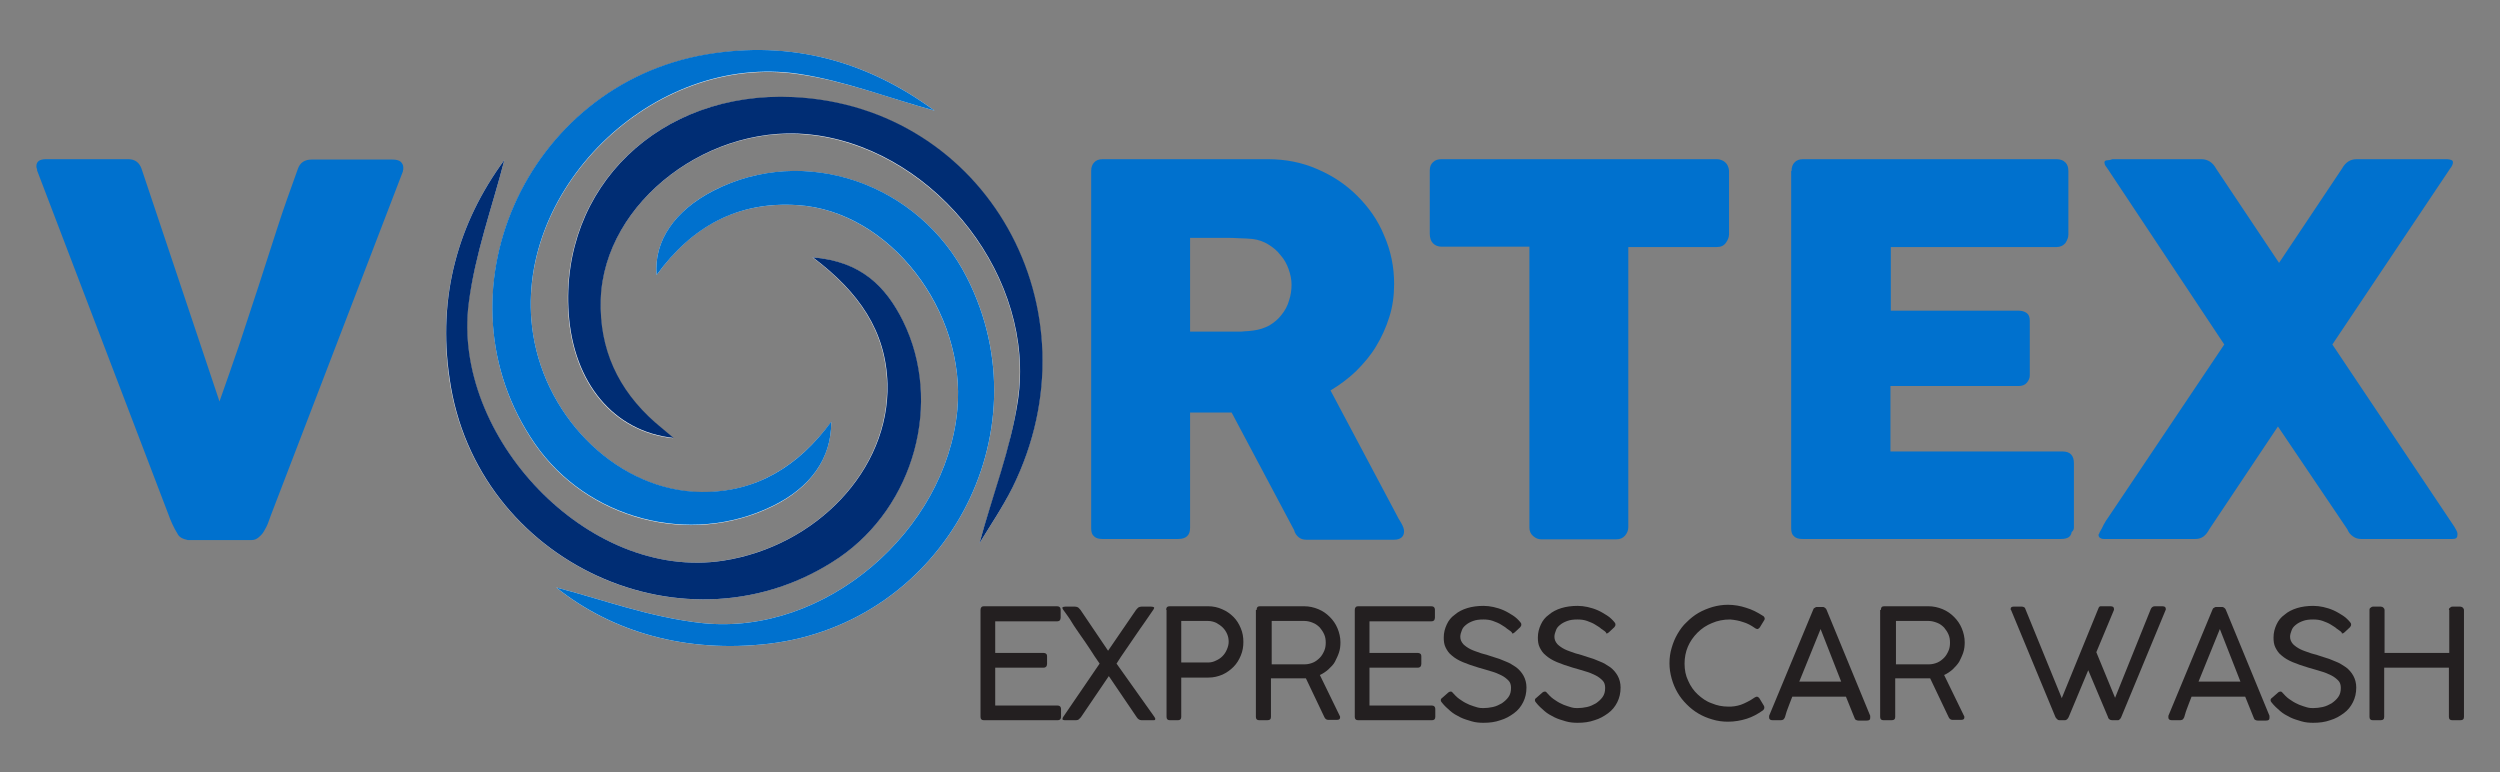 <?xml version="1.0" encoding="UTF-8"?> <svg xmlns="http://www.w3.org/2000/svg" xmlns:xlink="http://www.w3.org/1999/xlink" version="1.1" id="Layer_1" x="0px" y="0px" viewBox="0 0 680 210" style="enable-background:new 0 0 680 210;" xml:space="preserve"><rect x="0" y="0" width="680" height="210" fill="#808080" stroke="none"/> <style type="text/css"> .st0{fill:#0071CE;} .st1{fill:#231F20;} .st2{fill:#FFFFFF;} .st3{fill:#002D74;} </style> <g> <path class="st0" d="M48.3,145.2c-0.5-0.8-1-1.7-1.4-2.6c-0.4-0.9-0.8-1.8-1.1-2.7L10.1,46.4c0-0.2,0-0.4-0.1-0.6 c-0.1-0.2-0.1-0.4-0.1-0.6c0-1.3,0.9-1.9,2.6-1.9h22.4c1.8,0,3,0.9,3.6,2.6l21.2,63.3c1.9-5.3,3.7-10.6,5.5-15.8 c1.7-5.3,3.5-10.5,5.2-15.8c1.7-5.3,3.4-10.6,5.1-15.8c1.7-5.3,3.6-10.5,5.5-15.8c0.6-1.8,1.9-2.6,3.8-2.6h21.9 c1.1,0,1.8,0.2,2.3,0.6c0.4,0.4,0.7,0.9,0.7,1.6c0,0.4,0,0.6-0.1,0.8v0.2l-35.9,93.5c-0.2,0.6-0.5,1.4-0.8,2.2 c-0.3,0.8-0.7,1.5-1.1,2.2c-0.4,0.7-0.9,1.2-1.5,1.7c-0.6,0.5-1.2,0.7-1.9,0.7H51.1C49.7,146.6,48.7,146.1,48.3,145.2z"></path> <path class="st0" d="M296.8,46.5c0-1,0.3-1.8,0.8-2.3c0.5-0.6,1.3-0.9,2.3-0.9h45c4.8,0,9.3,0.9,13.4,2.7c4.2,1.8,7.8,4.2,10.9,7.3 c3.1,3.1,5.6,6.6,7.3,10.8c1.8,4.1,2.7,8.5,2.7,13.1c0,3.2-0.4,6.2-1.3,9c-0.9,2.9-2.1,5.5-3.6,8c-1.5,2.5-3.4,4.7-5.5,6.8 c-2.1,2-4.4,3.7-6.9,5.2l17.9,33.7c0.3,0.6,0.7,1.4,1.3,2.3c0.5,0.9,0.8,1.6,0.8,2.3c0,0.7-0.2,1.3-0.7,1.7c-0.5,0.4-1.1,0.6-2,0.6 h-23.9c-0.8,0-1.5-0.2-2.1-0.7c-0.6-0.5-1-1.1-1.2-1.9L335,112.2h-11.3v31.4c0,2-1.1,3-3.2,3h-20.7c-0.9,0-1.7-0.2-2.2-0.7 c-0.6-0.5-0.8-1.2-0.8-2.3V46.5z M351.3,77.4c0-1.4-0.3-2.8-0.8-4.2c-0.5-1.4-1.2-2.7-2.2-3.8c-0.9-1.2-2-2.1-3.3-2.9 c-1.3-0.8-2.7-1.3-4.3-1.5c-1.3-0.1-2.5-0.2-3.7-0.2c-1.1-0.1-2.4-0.1-3.7-0.1h-9.6v25.5h12.8c0.8,0,1.6,0,2.2-0.1 c0.6,0,1.4-0.1,2.2-0.2c1.6-0.2,3.1-0.7,4.4-1.4c1.3-0.8,2.4-1.7,3.3-2.9c0.9-1.1,1.6-2.4,2-3.8C351.1,80.3,351.3,78.9,351.3,77.4z "></path> <path class="st0" d="M388.9,46.3c0-0.9,0.3-1.7,0.9-2.2c0.6-0.6,1.4-0.8,2.3-0.8h74.9c0.8,0,1.6,0.3,2.2,0.8c0.6,0.5,1,1.3,1.1,2.3 v17.3c0,0.8-0.3,1.6-0.9,2.4c-0.6,0.8-1.4,1.1-2.5,1.1h-24v76.2c0,0.8-0.3,1.6-0.9,2.3c-0.6,0.7-1.4,1-2.4,1h-20.4 c-0.8,0-1.5-0.3-2.2-0.9c-0.7-0.6-1-1.4-1-2.3V67.1h-23.9c-0.9,0-1.7-0.3-2.3-0.9c-0.6-0.6-0.9-1.5-0.9-2.6V46.3z"></path> <path class="st0" d="M487.3,46.5c0-1,0.3-1.8,0.8-2.3c0.5-0.6,1.3-0.9,2.3-0.9h69c1,0,1.8,0.3,2.4,0.9c0.6,0.6,0.8,1.4,0.8,2.4 v17.2c0,0.8-0.3,1.5-0.8,2.3c-0.6,0.7-1.4,1.1-2.4,1.1h-45.1v17.3H549c0.9,0,1.6,0.2,2.2,0.6s0.9,1.1,0.9,2.1v15 c0,0.6-0.3,1.3-0.8,1.9c-0.5,0.6-1.3,0.9-2.2,0.9h-34.9v17.8H561c2.1,0,3.1,1.1,3.1,3.2v17.5c0,0.5-0.2,0.9-0.6,1.2 c-0.2,1.3-1.1,1.9-2.9,1.9h-70.4c-0.9,0-1.7-0.2-2.2-0.7c-0.6-0.5-0.8-1.2-0.8-2.3V46.5z"></path> <path class="st0" d="M571.1,144.8c0.4-0.7,0.8-1.4,1.1-2.1c0.4-0.7,0.8-1.4,1.4-2.2L605,93.7c-5.3-8-10.6-16-15.8-23.8 c-5.2-7.8-10.5-15.8-15.8-23.8c-0.3-0.4-0.5-0.7-0.7-1c-0.2-0.3-0.3-0.7-0.3-1c0.1-0.4,0.4-0.5,0.8-0.5c0.4,0,0.9-0.1,1.4-0.3h24.2 c1.7,0,3.1,0.9,4,2.6l17.1,25.6L637,45.9c1-1.8,2.3-2.6,4-2.6h21.9c0.4,0,0.8,0,1.3,0c0.5,0,1,0,1.4,0c0.4,0,0.8,0.1,1.1,0.2 c0.3,0.1,0.5,0.3,0.5,0.6c0,0.6-0.3,1.2-0.8,1.8l-32,47.8l32.6,48.7c0.5,0.7,0.8,1.2,1.1,1.8c0.3,0.5,0.4,1,0.3,1.4 c0,0.7-0.4,1-1.3,1h-24.9c-0.8,0-1.5-0.2-2.2-0.7c-0.7-0.5-1.2-1.1-1.5-1.9l-18.9-28l-18.7,28c-0.4,0.8-0.9,1.4-1.5,1.9 c-0.7,0.5-1.4,0.7-2.2,0.7h-23.7h-1.3c-0.4,0-0.7-0.1-1-0.3c-0.3-0.2-0.4-0.5-0.4-0.9C571,145.2,571,145,571.1,144.8z"></path> </g> <g> <path class="st1" d="M287.5,164.9c0.6,0,1,0.3,1,1v2.1c0,0.3-0.1,0.5-0.2,0.7c-0.2,0.2-0.4,0.3-0.8,0.3h-16.8v8.6h13.2 c0.3,0,0.5,0.1,0.6,0.2c0.2,0.1,0.3,0.4,0.3,0.7v2.1c0,0.3-0.1,0.5-0.2,0.7c-0.2,0.2-0.4,0.3-0.7,0.3h-13.2v10.3h16.9 c0.6,0,1,0.3,1,1v2.1c0,0.6-0.3,0.9-0.9,0.9h-20.1c-0.6,0-0.9-0.3-0.9-0.9v-29.1c0-0.6,0.3-1,0.9-1H287.5z"></path> <path class="st1" d="M314,195c0.2,0.3,0.3,0.5,0.2,0.7c0,0.2-0.2,0.2-0.6,0.2h-3.1c-0.3,0-0.5-0.1-0.7-0.2 c-0.2-0.1-0.4-0.3-0.6-0.6l-7.6-11.2l-7.6,11.2c-0.2,0.2-0.4,0.4-0.6,0.6c-0.2,0.1-0.4,0.2-0.7,0.2h-3.1c-0.3,0-0.5-0.1-0.6-0.2 c0-0.2,0-0.4,0.2-0.7l9.9-14.5c-0.9-1.3-1.8-2.6-2.6-3.9c-0.9-1.3-1.7-2.6-2.6-3.8c-0.8-1.2-1.7-2.4-2.4-3.6s-1.5-2.2-2.2-3.2 c-0.3-0.4-0.4-0.7-0.3-0.8c0.1-0.1,0.4-0.2,0.8-0.2h2.6c0.3,0,0.6,0.1,0.8,0.2c0.2,0.1,0.4,0.4,0.7,0.7l7.5,11.1l7.6-11.1 c0.3-0.3,0.5-0.6,0.7-0.7c0.2-0.1,0.5-0.2,0.8-0.2h2.6c0.4,0,0.7,0.1,0.8,0.2c0.1,0.1,0,0.4-0.3,0.8c-0.7,1-1.4,2-2.2,3.2 c-0.8,1.1-1.6,2.3-2.5,3.6c-0.8,1.2-1.7,2.5-2.6,3.8c-0.9,1.3-1.8,2.6-2.6,3.9L314,195z"></path> <path class="st1" d="M317.2,165.9c0-0.7,0.3-1,1-1h10.4c1.4,0,2.7,0.3,3.8,0.8c1.2,0.5,2.2,1.2,3.1,2.1c0.9,0.9,1.5,1.9,2,3.1 c0.5,1.2,0.7,2.4,0.7,3.7c0,1.3-0.2,2.5-0.7,3.7c-0.5,1.2-1.1,2.2-2,3.1c-0.9,0.9-1.9,1.6-3,2.1c-1.2,0.5-2.4,0.8-3.8,0.8h-7.4V195 c0,0.6-0.3,0.9-0.9,0.9h-2.2c-0.6,0-0.9-0.3-0.9-0.9V165.9z M334.2,174.6c0-0.7-0.1-1.4-0.4-2.1s-0.7-1.3-1.2-1.8 c-0.5-0.5-1.1-0.9-1.8-1.3c-0.7-0.3-1.4-0.5-2.2-0.5h-7.3v11.3h7.3c0.8,0,1.5-0.2,2.1-0.5c0.7-0.3,1.3-0.7,1.8-1.2 c0.5-0.5,0.9-1.1,1.2-1.8C334,176,334.2,175.3,334.2,174.6z"></path> <path class="st1" d="M341.8,165.9c0-0.7,0.3-1,0.9-1h12c1.4,0,2.7,0.3,3.9,0.8s2.2,1.2,3.1,2.1c0.9,0.9,1.6,1.9,2.1,3.1 c0.5,1.2,0.8,2.5,0.8,3.8c0,1-0.1,1.9-0.4,2.8c-0.3,0.9-0.7,1.7-1.1,2.5s-1.1,1.4-1.8,2.1c-0.7,0.6-1.4,1.1-2.3,1.5l5.5,11.3v0.3 c0,0.4-0.3,0.6-0.8,0.6h-2.5c-0.4,0-0.8-0.3-1-0.8l-5-10.5c-0.1,0-0.2,0-0.4,0s-0.3,0-0.6,0c-0.2,0-0.6,0-1,0s-0.9,0-1.6,0 c-0.7,0-1.5,0-2.4,0c-1,0-2.1,0-3.5,0V195c0,0.6-0.3,0.9-1,0.9h-2.2c-0.6,0-0.9-0.3-0.9-0.9V165.9z M360.6,174.8 c0-0.8-0.1-1.5-0.4-2.2c-0.3-0.7-0.7-1.3-1.2-1.9c-0.5-0.5-1.1-1-1.9-1.3c-0.7-0.3-1.5-0.5-2.3-0.5h-8.9v11.8h9 c0.8,0,1.6-0.2,2.3-0.5c0.7-0.3,1.3-0.8,1.8-1.3c0.5-0.5,0.9-1.2,1.2-1.9C360.5,176.3,360.6,175.6,360.6,174.8z"></path> <path class="st1" d="M389.3,164.9c0.6,0,1,0.3,1,1v2.1c0,0.3-0.1,0.5-0.2,0.7c-0.2,0.2-0.4,0.3-0.8,0.3h-16.8v8.6h13.2 c0.2,0,0.5,0.1,0.6,0.2c0.2,0.1,0.3,0.4,0.3,0.7v2.1c0,0.3-0.1,0.5-0.2,0.7c-0.2,0.2-0.4,0.3-0.7,0.3h-13.2v10.3h16.9 c0.6,0,1,0.3,1,1v2.1c0,0.6-0.3,0.9-0.9,0.9h-20.1c-0.6,0-0.9-0.3-0.9-0.9v-29.1c0-0.6,0.3-1,0.9-1H389.3z"></path> <path class="st1" d="M410.9,171.7c-0.2-0.1-0.5-0.4-1-0.7c-0.4-0.4-1-0.7-1.6-1.1s-1.4-0.7-2.2-1c-0.8-0.3-1.7-0.4-2.6-0.4 c-1.1,0-2,0.1-2.8,0.4c-0.8,0.3-1.4,0.6-2,1.1s-0.9,0.9-1.1,1.5c-0.2,0.5-0.4,1.1-0.4,1.7c0,0.8,0.3,1.4,0.8,2c0.5,0.5,1.2,1,2,1.4 c0.8,0.4,1.8,0.7,2.9,1.1c1.1,0.3,2.2,0.6,3.3,1c1.1,0.3,2.2,0.7,3.3,1.2c1.1,0.4,2,1,2.9,1.6c0.8,0.6,1.5,1.4,2,2.3 c0.5,0.9,0.8,2,0.8,3.2c0,1.5-0.3,2.8-0.9,4c-0.6,1.2-1.4,2.2-2.5,3c-1.1,0.8-2.3,1.5-3.7,1.9c-1.4,0.5-2.9,0.7-4.6,0.7 c-1.1,0-2.2-0.1-3.2-0.4s-2.1-0.6-3.1-1.1s-1.9-1-2.7-1.7c-0.8-0.7-1.6-1.4-2.3-2.3c-0.2-0.2-0.3-0.4-0.3-0.7 c0-0.2,0.1-0.4,0.4-0.6l1.6-1.4c0.2-0.2,0.5-0.3,0.7-0.3c0.2,0,0.4,0.1,0.6,0.4l0.3,0.3c0.6,0.7,1.2,1.2,2,1.7 c0.7,0.5,1.5,0.9,2.2,1.2c0.7,0.3,1.5,0.5,2.1,0.7c0.7,0.2,1.3,0.2,1.7,0.2c0.8,0,1.7-0.1,2.6-0.3s1.7-0.6,2.4-1 c0.7-0.5,1.3-1,1.8-1.7s0.7-1.5,0.7-2.5c0-0.8-0.2-1.5-0.7-2c-0.5-0.5-1.1-1-1.9-1.4c-0.8-0.4-1.7-0.8-2.8-1.1 c-1.1-0.3-2.2-0.7-3.4-1c-1.7-0.5-3.1-1-4.3-1.5c-1.2-0.5-2.2-1.1-3-1.8c-0.8-0.6-1.3-1.4-1.7-2.2s-0.5-1.7-0.5-2.7 c0-1.3,0.3-2.4,0.8-3.5s1.2-2,2.2-2.7c0.9-0.8,2.1-1.4,3.4-1.8c1.3-0.4,2.8-0.6,4.4-0.6c0.9,0,1.8,0.1,2.7,0.3 c0.9,0.2,1.9,0.5,2.8,0.9c0.9,0.4,1.7,0.9,2.5,1.4c0.8,0.5,1.5,1.2,2,1.8c0.2,0.2,0.3,0.4,0.3,0.7s-0.1,0.4-0.3,0.7l-1.5,1.4 c-0.2,0.2-0.4,0.3-0.7,0.3C411.3,172,411.1,171.9,410.9,171.7z"></path> <path class="st1" d="M436.5,171.7c-0.2-0.1-0.5-0.4-1-0.7c-0.4-0.4-1-0.7-1.6-1.1s-1.4-0.7-2.2-1c-0.8-0.3-1.7-0.4-2.6-0.4 c-1.1,0-2,0.1-2.8,0.4c-0.8,0.3-1.4,0.6-2,1.1s-0.9,0.9-1.1,1.5c-0.2,0.5-0.4,1.1-0.4,1.7c0,0.8,0.3,1.4,0.8,2c0.5,0.5,1.2,1,2,1.4 c0.8,0.4,1.8,0.7,2.9,1.1c1.1,0.3,2.2,0.6,3.3,1c1.1,0.3,2.2,0.7,3.3,1.2c1.1,0.4,2,1,2.9,1.6c0.8,0.6,1.5,1.4,2,2.3 c0.5,0.9,0.8,2,0.8,3.2c0,1.5-0.3,2.8-0.9,4c-0.6,1.2-1.4,2.2-2.5,3c-1.1,0.8-2.3,1.5-3.7,1.9c-1.4,0.5-2.9,0.7-4.6,0.7 c-1.1,0-2.2-0.1-3.2-0.4s-2.1-0.6-3.1-1.1s-1.9-1-2.7-1.7c-0.8-0.7-1.6-1.4-2.3-2.3c-0.2-0.2-0.3-0.4-0.3-0.7 c0-0.2,0.1-0.4,0.4-0.6l1.6-1.4c0.2-0.2,0.5-0.3,0.7-0.3c0.2,0,0.4,0.1,0.6,0.4l0.3,0.3c0.6,0.7,1.2,1.2,2,1.7 c0.7,0.5,1.5,0.9,2.2,1.2c0.7,0.3,1.5,0.5,2.1,0.7c0.7,0.2,1.3,0.2,1.7,0.2c0.8,0,1.7-0.1,2.6-0.3s1.7-0.6,2.4-1 c0.7-0.5,1.3-1,1.8-1.7s0.7-1.5,0.7-2.5c0-0.8-0.2-1.5-0.7-2c-0.5-0.5-1.1-1-1.9-1.4c-0.8-0.4-1.7-0.8-2.8-1.1 c-1.1-0.3-2.2-0.7-3.4-1c-1.7-0.5-3.1-1-4.3-1.5c-1.2-0.5-2.2-1.1-3-1.8c-0.8-0.6-1.3-1.4-1.7-2.2s-0.5-1.7-0.5-2.7 c0-1.3,0.3-2.4,0.8-3.5s1.2-2,2.2-2.7c0.9-0.8,2.1-1.4,3.4-1.8c1.3-0.4,2.8-0.6,4.4-0.6c0.9,0,1.8,0.1,2.7,0.3 c0.9,0.2,1.9,0.5,2.8,0.9c0.9,0.4,1.7,0.9,2.5,1.4c0.8,0.5,1.5,1.2,2,1.8c0.2,0.2,0.3,0.4,0.3,0.7s-0.1,0.4-0.3,0.7l-1.5,1.4 c-0.2,0.2-0.4,0.3-0.7,0.3C436.9,172,436.7,171.9,436.5,171.7z"></path> <path class="st1" d="M479.5,167.5c0.2,0.1,0.3,0.2,0.4,0.4s0.1,0.3,0.1,0.4c0,0.2-0.1,0.4-0.2,0.5l-1.1,1.8 c-0.2,0.3-0.5,0.5-0.7,0.5c-0.1,0-0.2,0-0.3-0.1c-0.1,0-0.3-0.1-0.4-0.2c-1-0.7-2.1-1.3-3.2-1.6c-1.1-0.4-2.3-0.6-3.5-0.7 c-1.8,0-3.4,0.3-5,1c-1.5,0.6-2.8,1.5-3.9,2.6s-2,2.4-2.6,3.8c-0.6,1.4-0.9,3-0.9,4.6c0,1.7,0.3,3.3,1,4.7c0.6,1.4,1.5,2.7,2.6,3.7 c1.1,1,2.3,1.9,3.8,2.4c1.4,0.6,2.9,0.9,4.5,0.9c0.6,0,1.1,0,1.7-0.1c0.6-0.1,1.1-0.2,1.7-0.4c0.6-0.2,1.2-0.5,1.8-0.8 c0.6-0.3,1.3-0.7,2-1.2c0.3-0.2,0.5-0.2,0.6-0.2c0.2,0,0.5,0.2,0.7,0.5l1.2,2c0.1,0.2,0.1,0.3,0.1,0.5c0,0.3-0.2,0.6-0.5,0.8 c-1.3,0.9-2.7,1.7-4.3,2.2s-3.3,0.8-5.1,0.8c-1.5,0-2.9-0.2-4.2-0.6c-1.4-0.4-2.6-0.9-3.8-1.6s-2.2-1.5-3.2-2.5c-1-1-1.8-2-2.5-3.2 s-1.2-2.4-1.6-3.8c-0.4-1.4-0.6-2.8-0.6-4.2c0-1.5,0.2-2.9,0.6-4.2c0.4-1.4,0.9-2.6,1.6-3.8c0.7-1.2,1.5-2.3,2.5-3.2 c1-1,2-1.8,3.2-2.5c1.2-0.7,2.5-1.2,3.8-1.6c1.4-0.4,2.8-0.6,4.2-0.6c1.7,0,3.4,0.3,4.9,0.8C476.6,165.8,478.1,166.6,479.5,167.5z"></path> <path class="st1" d="M485.5,195.1c-0.1,0.2-0.2,0.4-0.4,0.6c-0.2,0.1-0.4,0.2-0.7,0.2h-2.2c-0.6,0-1-0.2-1-0.7c0-0.1,0-0.2,0-0.2 s0-0.1,0-0.2c0-0.1,0-0.1,0-0.1l12-28.9c0-0.1,0.1-0.1,0.1-0.2c0-0.1,0.1-0.2,0.2-0.2c0.1-0.1,0.2-0.1,0.3-0.2 c0.1-0.1,0.3-0.1,0.5-0.1h1.4c0.2,0,0.4,0,0.5,0.1c0.1,0.1,0.2,0.1,0.3,0.2c0.1,0.1,0.1,0.2,0.2,0.2c0,0.1,0.1,0.2,0.1,0.2 l11.9,28.9c0,0.1,0,0.1,0,0.2c0,0.1,0,0.1,0,0.2s0,0.1,0,0.2c0,0.5-0.3,0.7-1,0.7h-2.2c-0.3,0-0.5-0.1-0.7-0.2 c-0.2-0.1-0.3-0.3-0.4-0.6l-2.3-5.7h-14.6c-0.5,1.2-0.9,2.4-1.3,3.4S485.7,194.6,485.5,195.1z M489.4,185.4h11.4l-5.6-14.3 L489.4,185.4z"></path> <path class="st1" d="M511.6,165.9c0-0.7,0.3-1,0.9-1h12c1.4,0,2.7,0.3,3.9,0.8c1.2,0.5,2.2,1.2,3.1,2.1c0.9,0.9,1.6,1.9,2.1,3.1 c0.5,1.2,0.8,2.5,0.8,3.8c0,1-0.1,1.9-0.4,2.8c-0.3,0.9-0.7,1.7-1.1,2.5c-0.5,0.8-1.1,1.4-1.8,2.1c-0.7,0.6-1.4,1.1-2.3,1.5 l5.5,11.3v0.3c0,0.4-0.3,0.6-0.8,0.6h-2.5c-0.4,0-0.8-0.3-1-0.8l-5-10.5c-0.1,0-0.2,0-0.4,0c-0.1,0-0.3,0-0.6,0c-0.2,0-0.6,0-1,0 s-0.9,0-1.6,0s-1.5,0-2.4,0c-1,0-2.1,0-3.5,0V195c0,0.6-0.3,0.9-1,0.9h-2.2c-0.6,0-0.9-0.3-0.9-0.9V165.9z M530.4,174.8 c0-0.8-0.1-1.5-0.4-2.2c-0.3-0.7-0.7-1.3-1.2-1.9c-0.5-0.5-1.1-1-1.9-1.3s-1.5-0.5-2.3-0.5h-8.9v11.8h9c0.8,0,1.6-0.2,2.3-0.5 c0.7-0.3,1.3-0.8,1.8-1.3c0.5-0.5,0.9-1.2,1.2-1.9C530.3,176.3,530.4,175.6,530.4,174.8z"></path> <path class="st1" d="M570.8,165.4c0.1-0.3,0.3-0.5,0.6-0.5h2.7c0.3,0,0.6,0.1,0.7,0.2c0.1,0.1,0.2,0.3,0.2,0.5v0.3l-4.8,11.5 l5.1,12.4l9.7-24.1c0.2-0.5,0.6-0.8,1.1-0.8h2.1c0.3,0,0.6,0.1,0.7,0.2c0.1,0.1,0.2,0.3,0.2,0.5v0.2L577,195c0,0,0,0.1-0.1,0.2 c0,0.1-0.1,0.2-0.2,0.3c-0.1,0.1-0.2,0.2-0.3,0.3c-0.1,0.1-0.3,0.1-0.5,0.1h-1.4c-0.3,0-0.6-0.1-0.8-0.3c-0.2-0.2-0.3-0.3-0.3-0.5 l-5.4-12.8l-5.3,12.7c-0.1,0.2-0.2,0.4-0.4,0.6s-0.4,0.3-0.6,0.3h-1.5c-0.3,0-0.5-0.1-0.7-0.3c-0.2-0.2-0.3-0.4-0.4-0.5l-12.1-29.2 c0,0,0-0.1-0.1-0.1s0-0.1,0-0.2c0-0.4,0.3-0.6,0.8-0.6h2.3c0.2,0,0.4,0.1,0.6,0.2c0.2,0.1,0.3,0.4,0.4,0.7l9.8,24L570.8,165.4z"></path> <path class="st1" d="M594.1,195.1c-0.1,0.2-0.2,0.4-0.4,0.6c-0.2,0.1-0.4,0.2-0.7,0.2h-2.2c-0.6,0-1-0.2-1-0.7c0-0.1,0-0.2,0-0.2 s0-0.1,0-0.2c0-0.1,0-0.1,0-0.1l12-28.9c0-0.1,0.1-0.1,0.1-0.2c0-0.1,0.1-0.2,0.2-0.2c0.1-0.1,0.2-0.1,0.3-0.2 c0.1-0.1,0.3-0.1,0.5-0.1h1.4c0.2,0,0.4,0,0.5,0.1c0.1,0.1,0.2,0.1,0.3,0.2c0.1,0.1,0.1,0.2,0.2,0.2c0,0.1,0.1,0.2,0.1,0.2 l11.9,28.9c0,0.1,0,0.1,0,0.2c0,0.1,0,0.1,0,0.2s0,0.1,0,0.2c0,0.5-0.3,0.7-1,0.7h-2.2c-0.3,0-0.5-0.1-0.7-0.2 c-0.2-0.1-0.3-0.3-0.4-0.6l-2.3-5.7h-14.6c-0.5,1.2-0.9,2.4-1.3,3.4S594.3,194.6,594.1,195.1z M598,185.4h11.4l-5.6-14.3L598,185.4 z"></path> <path class="st1" d="M636.6,171.7c-0.2-0.1-0.5-0.4-1-0.7c-0.4-0.4-1-0.7-1.6-1.1s-1.4-0.7-2.2-1c-0.8-0.3-1.7-0.4-2.6-0.4 c-1.1,0-2,0.1-2.8,0.4c-0.8,0.3-1.4,0.6-2,1.1s-0.9,0.9-1.1,1.5c-0.2,0.5-0.4,1.1-0.4,1.7c0,0.8,0.3,1.4,0.8,2c0.5,0.5,1.2,1,2,1.4 c0.8,0.4,1.8,0.7,2.9,1.1c1.1,0.3,2.2,0.6,3.3,1c1.1,0.3,2.2,0.7,3.3,1.2c1.1,0.4,2,1,2.9,1.6c0.8,0.6,1.5,1.4,2,2.3 c0.5,0.9,0.8,2,0.8,3.2c0,1.5-0.3,2.8-0.9,4c-0.6,1.2-1.4,2.2-2.5,3c-1.1,0.8-2.3,1.5-3.7,1.9c-1.4,0.5-2.9,0.7-4.6,0.7 c-1.1,0-2.2-0.1-3.2-0.4s-2.1-0.6-3.1-1.1s-1.9-1-2.7-1.7c-0.8-0.7-1.6-1.4-2.3-2.3c-0.2-0.2-0.3-0.4-0.3-0.7 c0-0.2,0.1-0.4,0.4-0.6l1.6-1.4c0.2-0.2,0.5-0.3,0.7-0.3c0.2,0,0.4,0.1,0.6,0.4l0.3,0.3c0.6,0.7,1.2,1.2,2,1.7 c0.7,0.5,1.5,0.9,2.2,1.2c0.7,0.3,1.5,0.5,2.1,0.7c0.7,0.2,1.3,0.2,1.7,0.2c0.8,0,1.7-0.1,2.6-0.3s1.7-0.6,2.4-1 c0.7-0.5,1.3-1,1.8-1.7s0.7-1.5,0.7-2.5c0-0.8-0.2-1.5-0.7-2c-0.5-0.5-1.1-1-1.9-1.4c-0.8-0.4-1.7-0.8-2.8-1.1 c-1.1-0.3-2.2-0.7-3.4-1c-1.7-0.5-3.1-1-4.3-1.5c-1.2-0.5-2.2-1.1-3-1.8c-0.8-0.6-1.3-1.4-1.7-2.2s-0.5-1.7-0.5-2.7 c0-1.3,0.3-2.4,0.8-3.5s1.2-2,2.2-2.7c0.9-0.8,2.1-1.4,3.4-1.8c1.3-0.4,2.8-0.6,4.4-0.6c0.9,0,1.8,0.1,2.7,0.3 c0.9,0.2,1.9,0.5,2.8,0.9c0.9,0.4,1.7,0.9,2.5,1.4c0.8,0.5,1.5,1.2,2,1.8c0.2,0.2,0.3,0.4,0.3,0.7s-0.1,0.4-0.3,0.7l-1.5,1.4 c-0.2,0.2-0.4,0.3-0.7,0.3C637,172,636.8,171.9,636.6,171.7z"></path> <path class="st1" d="M666.1,165.9c0-0.3,0.1-0.5,0.3-0.6c0.2-0.2,0.4-0.3,0.7-0.3h2.1c0.2,0,0.5,0.1,0.7,0.3 c0.2,0.2,0.3,0.4,0.3,0.7V195c0,0.6-0.3,0.9-1,0.9H667c-0.6,0-0.9-0.3-0.9-0.9v-13.4h-17.6V195c0,0.6-0.3,0.9-1,0.9h-2.1 c-0.6,0-0.9-0.3-0.9-0.9v-29.1c0-0.3,0.1-0.5,0.3-0.6c0.2-0.2,0.4-0.3,0.7-0.3h2.1c0.2,0,0.5,0.1,0.7,0.3c0.2,0.2,0.3,0.4,0.3,0.6 v11.7h17.6V165.9z"></path> </g> <path class="st2" d="M254.2,30.1c-18.4-13.5-39-19.2-62.1-15.2c-49.3,8.4-74.4,65.6-46.6,105.9c14.2,20.5,42,27.9,64.5,17 c10.4-5,16.1-13.1,16.1-23c-9,12-20.4,19.2-35.4,19.1c-21.8-0.2-41.9-19.2-45.7-42.9c-6.1-38.7,32.4-76.8,72.3-70.8 C229.8,22,241.9,26.7,254.2,30.1 M266.4,147.8c2.7-4.5,6.2-9.6,8.9-15.1c23.9-48.5-7.2-103.8-59.7-106.2 c-36.3-1.7-63.4,24.4-61,58.9c1.3,18.8,12.2,32.1,28.5,33.8c-2-1.7-3.5-2.9-5-4.2c-10.1-8.8-15.2-19.9-14.8-33.4 c0.8-26.6,30.1-48.9,58.8-44.7c32.9,4.8,59.6,39,54.7,72C275,122.2,270,135,266.4,147.8 M137.2,43.5c-12.7,17.3-18.2,37.2-15,59.5 c7.2,50.2,64.7,76.6,105.9,48.7c20.5-13.9,28.3-42.3,17.4-64.4C240.9,77.8,234,71.2,221,70c12.5,9.4,19.9,20,20.3,34.4 c0.6,23.5-19.4,44.2-44.7,48.1c-36.8,5.7-73.9-34-69.2-70.1C129.2,69.1,133.9,56.2,137.2,43.5 M151.3,159.8 c15.2,12.2,35.4,17.9,57.8,15.3c47.6-5.6,75.5-57.1,53.9-99.6c-13-25.7-44.2-36.3-69-23.6c-10.5,5.4-16.2,13.8-15.4,22.9 c9.5-13.2,22-20.1,38.4-19c24.8,1.6,45.9,28.7,43.4,55.7c-3.1,33-36,61.4-69.2,58C176.9,168,163.1,162.8,151.3,159.8"></path> <path class="st0" d="M254.2,30.1c-12.4-3.4-24.4-8.1-36.9-10c-40-6-78.4,32.2-72.3,70.8c3.7,23.6,23.8,42.7,45.7,42.9 c15,0.2,26.5-7,35.4-19.1c0.1,10-5.7,18-16.1,23c-22.4,10.9-50.3,3.5-64.5-17c-27.9-40.3-2.7-97.5,46.6-105.9 C215.2,10.9,235.8,16.6,254.2,30.1"></path> <path class="st3" d="M266.4,147.8c3.5-12.9,8.5-25.7,10.5-39c4.8-32.9-21.8-67.2-54.7-72c-28.7-4.2-58,18.1-58.8,44.7 c-0.4,13.5,4.7,24.5,14.8,33.4c1.5,1.3,3,2.5,5,4.2c-16.3-1.7-27.2-15-28.5-33.8c-2.4-34.4,24.7-60.6,61-58.9 c52.5,2.4,83.6,57.7,59.7,106.2C272.6,138.2,269.1,143.3,266.4,147.8"></path> <path class="st3" d="M137.2,43.5c-3.3,12.8-8,25.6-9.7,38.9c-4.7,36.1,32.3,75.8,69.2,70.1c25.2-3.9,45.3-24.6,44.7-48.1 c-0.4-14.4-7.8-25-20.3-34.4c13,1.1,19.8,7.8,24.5,17.3c10.9,22.1,3.1,50.4-17.4,64.4c-41.2,27.9-98.8,1.5-105.9-48.7 C119,80.7,124.5,60.8,137.2,43.5"></path> <path class="st0" d="M151.3,159.8c11.8,3,25.6,8.2,39.9,9.7c33.2,3.4,66.1-25,69.2-58c2.5-27-18.5-54.1-43.4-55.7 c-16.3-1.1-28.8,5.8-38.4,19c-0.8-9.2,4.9-17.5,15.4-22.9c24.8-12.8,56-2.1,69,23.6c21.6,42.5-6.3,94-53.9,99.6 C186.7,177.7,166.6,172,151.3,159.8"></path> </svg> 